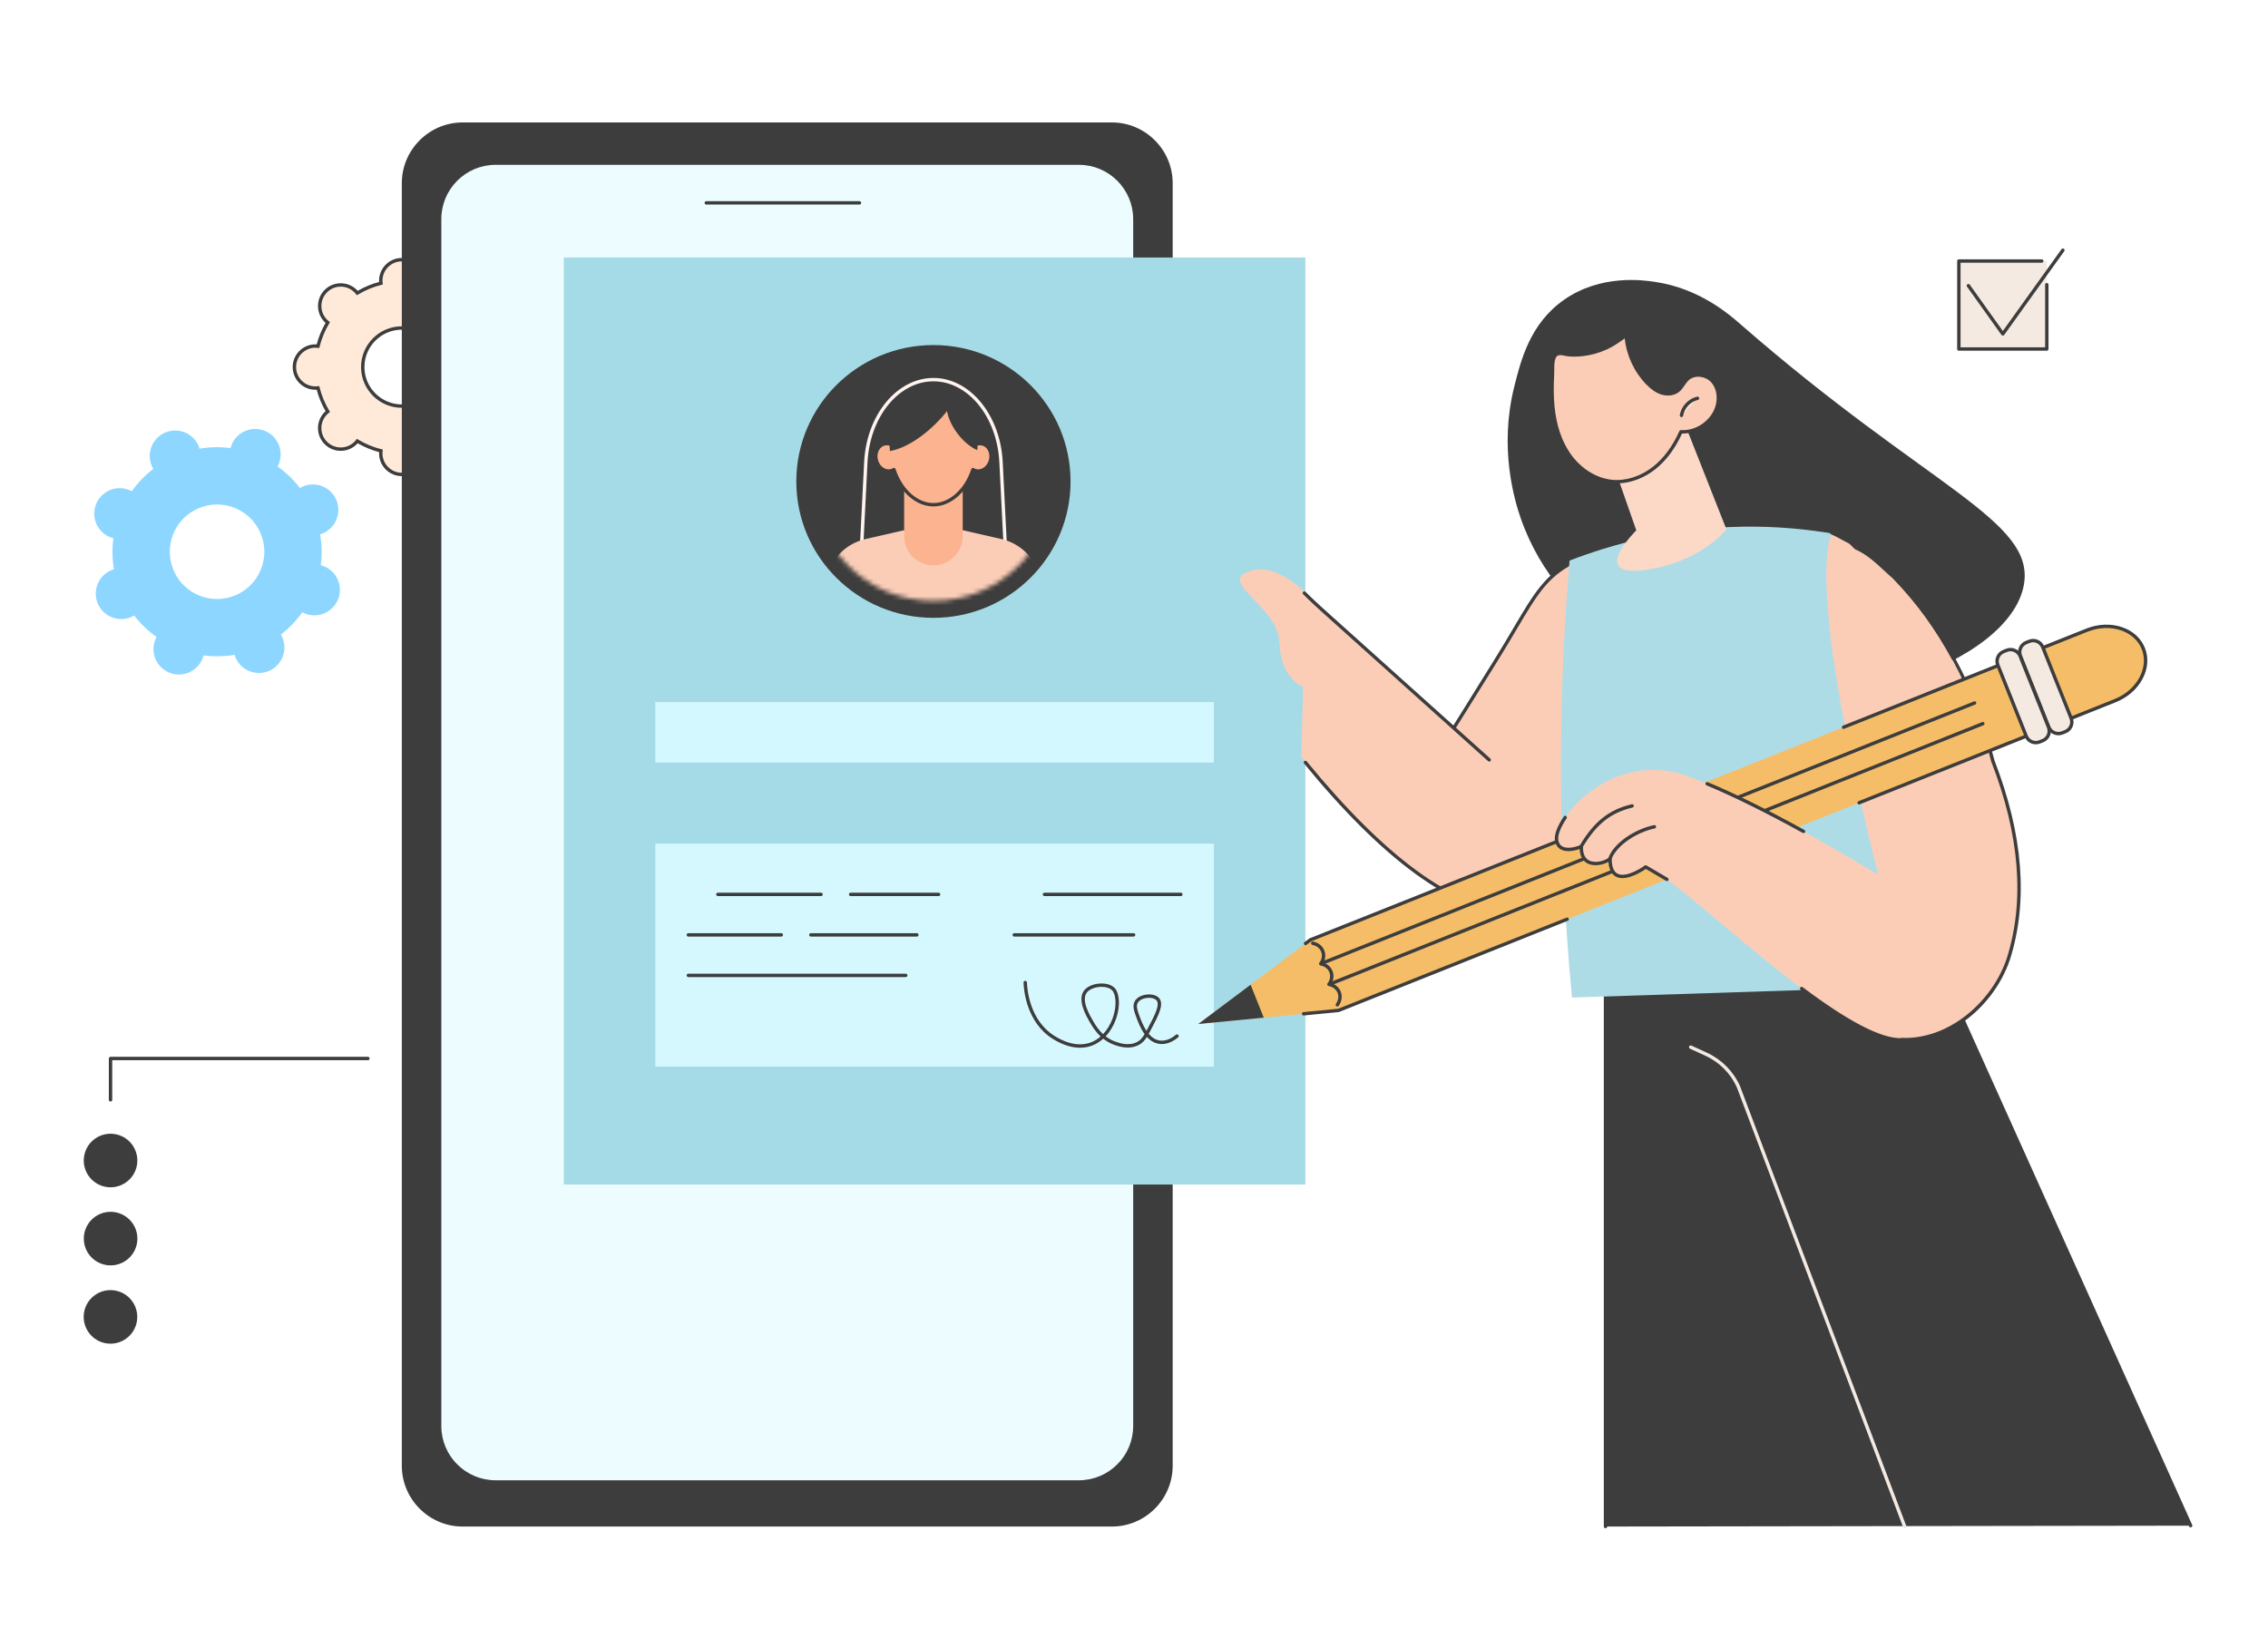 <svg width="500" height="359" viewBox="0 0 500 359" fill="none" xmlns="http://www.w3.org/2000/svg">
<rect width="500" height="359" fill="white"/>
<path d="M69.539 85.577C69.73 85.577 69.917 85.561 70.102 85.539C70.564 87.401 71.298 89.154 72.262 90.754C72.115 90.869 71.972 90.991 71.838 91.126C70.026 92.937 70.026 95.873 71.838 97.684C73.649 99.495 76.585 99.495 78.396 97.684C78.531 97.549 78.653 97.407 78.768 97.26C80.368 98.224 82.121 98.958 83.983 99.42C83.96 99.605 83.945 99.792 83.945 99.983C83.945 102.544 86.022 104.62 88.583 104.62C91.144 104.62 93.221 102.544 93.221 99.983C93.221 99.792 93.206 99.605 93.183 99.42C95.045 98.958 96.798 98.224 98.398 97.26C98.513 97.407 98.635 97.549 98.77 97.684C100.581 99.495 103.517 99.495 105.328 97.684C107.139 95.873 107.139 92.937 105.328 91.126C105.193 90.991 105.051 90.869 104.904 90.754C105.868 89.154 106.602 87.401 107.064 85.539C107.249 85.561 107.436 85.577 107.627 85.577C110.188 85.577 112.265 83.5 112.265 80.939C112.265 78.378 110.188 76.301 107.627 76.301C107.436 76.301 107.249 76.316 107.064 76.339C106.602 74.477 105.869 72.724 104.904 71.124C105.051 71.009 105.194 70.887 105.328 70.752C107.139 68.941 107.139 66.005 105.328 64.194C103.517 62.383 100.581 62.383 98.77 64.194C98.635 64.329 98.513 64.471 98.398 64.618C96.798 63.654 95.045 62.92 93.183 62.458C93.206 62.273 93.221 62.086 93.221 61.895C93.221 59.334 91.144 57.258 88.583 57.258C86.022 57.258 83.945 59.334 83.945 61.895C83.945 62.086 83.96 62.273 83.983 62.458C82.121 62.92 80.368 63.654 78.768 64.618C78.653 64.471 78.531 64.329 78.396 64.194C76.585 62.383 73.649 62.383 71.838 64.194C70.026 66.005 70.026 68.941 71.838 70.752C71.973 70.887 72.115 71.009 72.262 71.124C71.297 72.724 70.564 74.477 70.102 76.339C69.917 76.316 69.73 76.301 69.539 76.301C66.978 76.301 64.901 78.378 64.901 80.939C64.901 83.5 66.978 85.577 69.539 85.577ZM88.583 72.327C93.339 72.327 97.196 76.182 97.196 80.939C97.196 85.695 93.34 89.551 88.583 89.551C83.827 89.551 79.97 85.695 79.97 80.939C79.97 76.182 83.827 72.327 88.583 72.327Z" fill="#FFEADA"/>
<path d="M88.583 104.994C85.82 104.994 83.572 102.746 83.572 99.983C83.572 99.892 83.575 99.799 83.582 99.702C81.922 99.261 80.334 98.604 78.852 97.743C78.788 97.817 78.724 97.885 78.66 97.948C77.714 98.895 76.456 99.416 75.117 99.416C73.779 99.416 72.52 98.895 71.574 97.948C70.627 97.002 70.106 95.744 70.106 94.405C70.106 93.066 70.627 91.808 71.574 90.862C71.638 90.798 71.706 90.734 71.779 90.67C70.918 89.187 70.261 87.599 69.82 85.941C69.723 85.947 69.63 85.95 69.539 85.95C66.776 85.95 64.528 83.702 64.528 80.939C64.528 78.176 66.776 75.928 69.539 75.928C69.63 75.928 69.723 75.931 69.82 75.938C70.261 74.279 70.919 72.691 71.779 71.208C71.706 71.144 71.638 71.08 71.574 71.016C69.62 69.063 69.62 65.884 71.574 63.93C73.528 61.976 76.707 61.976 78.66 63.93C78.724 63.994 78.788 64.062 78.852 64.135C80.334 63.275 81.922 62.617 83.582 62.176C83.575 62.079 83.572 61.986 83.572 61.895C83.572 59.132 85.82 56.884 88.583 56.884C91.346 56.884 93.594 59.133 93.594 61.895C93.594 61.985 93.591 62.078 93.585 62.176C95.243 62.617 96.832 63.274 98.314 64.135C98.379 64.062 98.442 63.993 98.506 63.93C100.46 61.976 103.639 61.976 105.592 63.93C107.546 65.884 107.546 69.063 105.592 71.016C105.529 71.08 105.461 71.144 105.388 71.208C106.248 72.691 106.906 74.279 107.347 75.938C107.443 75.931 107.537 75.928 107.627 75.928C110.39 75.928 112.638 78.176 112.638 80.939C112.638 83.702 110.39 85.95 107.627 85.95C107.537 85.95 107.443 85.947 107.347 85.941C106.906 87.599 106.248 89.187 105.388 90.67C105.461 90.734 105.529 90.798 105.592 90.862C107.546 92.816 107.546 95.994 105.592 97.948C104.646 98.895 103.388 99.416 102.049 99.416C100.711 99.416 99.452 98.895 98.506 97.948C98.442 97.884 98.379 97.817 98.314 97.744C96.832 98.604 95.244 99.261 93.585 99.702C93.591 99.8 93.594 99.893 93.594 99.983C93.594 102.746 91.346 104.994 88.583 104.994ZM78.678 96.77L78.961 96.94C80.549 97.898 82.269 98.61 84.073 99.058L84.394 99.137L84.353 99.465C84.33 99.657 84.319 99.826 84.319 99.983C84.319 102.335 86.232 104.247 88.583 104.247C90.934 104.247 92.847 102.334 92.847 99.983C92.847 99.825 92.836 99.66 92.813 99.465L92.773 99.137L93.093 99.058C94.897 98.61 96.617 97.898 98.206 96.94L98.489 96.77L98.693 97.03C98.811 97.182 98.923 97.309 99.034 97.42C99.839 98.226 100.91 98.67 102.049 98.67C103.188 98.67 104.259 98.226 105.065 97.421C105.87 96.615 106.313 95.544 106.313 94.405C106.313 93.266 105.87 92.195 105.065 91.39C104.954 91.279 104.826 91.168 104.674 91.048L104.414 90.845L104.585 90.562C105.542 88.972 106.255 87.253 106.702 85.449L106.781 85.129L107.11 85.169C107.301 85.192 107.47 85.204 107.627 85.204C109.978 85.204 111.891 83.291 111.891 80.939C111.891 78.588 109.978 76.675 107.627 76.675C107.471 76.675 107.301 76.686 107.11 76.71L106.781 76.75L106.702 76.429C106.254 74.626 105.542 72.905 104.585 71.317L104.414 71.033L104.675 70.83C104.826 70.711 104.954 70.6 105.065 70.489C106.727 68.826 106.727 66.12 105.065 64.458C103.402 62.795 100.697 62.795 99.034 64.458C98.923 64.569 98.812 64.696 98.692 64.848L98.489 65.109L98.206 64.938C96.617 63.981 94.897 63.268 93.093 62.821L92.773 62.741L92.813 62.414C92.836 62.218 92.847 62.054 92.847 61.896C92.847 59.544 90.934 57.631 88.583 57.631C86.231 57.631 84.319 59.544 84.319 61.896C84.319 62.052 84.33 62.222 84.353 62.413L84.394 62.742L84.073 62.821C82.269 63.268 80.549 63.981 78.961 64.938L78.678 65.108L78.474 64.849C78.355 64.696 78.243 64.569 78.132 64.458C77.327 63.653 76.256 63.209 75.117 63.209C73.978 63.209 72.907 63.653 72.102 64.458C71.296 65.264 70.853 66.335 70.853 67.473C70.853 68.612 71.296 69.683 72.102 70.489C72.213 70.6 72.341 70.711 72.492 70.83L72.752 71.034L72.582 71.317C71.624 72.905 70.912 74.626 70.464 76.43L70.385 76.75L70.057 76.71C69.865 76.686 69.696 76.675 69.539 76.675C67.188 76.675 65.275 78.588 65.275 80.939C65.275 83.291 67.188 85.204 69.539 85.204C69.696 85.204 69.865 85.192 70.057 85.169L70.385 85.129L70.464 85.449C70.912 87.253 71.624 88.973 72.582 90.562L72.752 90.845L72.493 91.049C72.34 91.168 72.212 91.28 72.102 91.39C71.296 92.195 70.853 93.266 70.853 94.405C70.853 95.544 71.296 96.615 72.102 97.421C72.907 98.226 73.978 98.67 75.117 98.67C76.256 98.67 77.327 98.226 78.132 97.421C78.243 97.31 78.354 97.182 78.474 97.03L78.678 96.77ZM88.583 89.925C83.628 89.925 79.597 85.894 79.597 80.939C79.597 75.984 83.628 71.953 88.583 71.953C93.538 71.953 97.569 75.984 97.569 80.939C97.569 85.894 93.538 89.925 88.583 89.925ZM88.583 72.7C84.04 72.7 80.344 76.396 80.344 80.939C80.344 85.482 84.04 89.178 88.583 89.178C93.126 89.178 96.823 85.482 96.823 80.939C96.823 76.396 93.126 72.7 88.583 72.7Z" fill="#3D3D3D"/>
<path d="M28.981 136.044C29.192 135.951 29.393 135.844 29.587 135.73C31.001 137.57 32.665 139.16 34.511 140.467C34.404 140.665 34.304 140.869 34.22 141.084C33.089 143.971 34.513 147.228 37.399 148.358C40.286 149.489 43.543 148.066 44.673 145.179C44.757 144.964 44.823 144.747 44.88 144.528C47.121 144.822 49.422 144.786 51.711 144.396C51.775 144.612 51.849 144.826 51.942 145.038C53.184 147.879 56.493 149.175 59.334 147.934C62.174 146.692 63.471 143.382 62.229 140.542C62.137 140.33 62.029 140.13 61.915 139.936C63.755 138.521 65.345 136.857 66.652 135.012C66.85 135.119 67.054 135.218 67.269 135.303C70.156 136.433 73.413 135.01 74.543 132.123C75.674 129.237 74.251 125.98 71.364 124.849C71.149 124.765 70.932 124.699 70.713 124.643C71.007 122.401 70.971 120.1 70.581 117.812C70.797 117.747 71.011 117.673 71.223 117.581C74.064 116.339 75.361 113.03 74.119 110.189C72.877 107.348 69.568 106.052 66.727 107.294C66.515 107.386 66.315 107.493 66.121 107.608C64.707 105.767 63.043 104.178 61.197 102.871C61.304 102.673 61.404 102.468 61.488 102.253C62.619 99.367 61.195 96.11 58.309 94.979C55.422 93.849 52.165 95.272 51.035 98.159C50.95 98.374 50.885 98.591 50.828 98.809C48.587 98.515 46.286 98.552 43.997 98.942C43.932 98.726 43.858 98.511 43.766 98.299C42.524 95.459 39.215 94.162 36.374 95.404C33.534 96.646 32.237 99.955 33.479 102.796C33.571 103.007 33.679 103.208 33.793 103.402C31.952 104.816 30.363 106.48 29.056 108.326C28.858 108.219 28.654 108.119 28.439 108.035C25.552 106.904 22.295 108.328 21.165 111.214C20.034 114.101 21.457 117.358 24.344 118.488C24.559 118.573 24.776 118.638 24.994 118.694C24.7 120.936 24.737 123.237 25.127 125.526C24.911 125.59 24.696 125.664 24.484 125.757C21.644 126.998 20.347 130.308 21.589 133.149C22.831 135.989 26.14 137.286 28.981 136.044ZM43.679 112.117C48.954 109.811 55.1 112.218 57.406 117.494C59.712 122.769 57.304 128.915 52.029 131.221C46.754 133.526 40.608 131.119 38.302 125.844C35.996 120.568 38.404 114.423 43.679 112.117Z" fill="#8DD6FF"/>
<path d="M101.984 336.627H245.128C252.499 336.627 258.529 330.596 258.529 323.226V40.401C258.529 33.03 252.499 27 245.128 27H101.984C94.613 27 88.583 33.03 88.583 40.401V323.226C88.583 330.596 94.613 336.627 101.984 336.627Z" fill="#3D3D3D"/>
<path d="M109.255 326.797H237.859C244.643 326.797 250.193 321.247 250.193 314.463V48.309C250.193 41.525 244.643 35.975 237.859 35.975H109.255C102.471 35.975 96.921 41.525 96.921 48.309V314.463C96.921 321.247 102.471 326.797 109.255 326.797Z" fill="#EDFCFF"/>
<path d="M237.859 327.171H109.255C102.248 327.171 96.548 321.47 96.548 314.463V48.309C96.548 41.302 102.248 35.602 109.255 35.602H237.859C244.866 35.602 250.566 41.302 250.566 48.309V314.463C250.566 321.47 244.866 327.171 237.859 327.171ZM109.255 36.348C102.66 36.348 97.294 41.714 97.294 48.309V314.463C97.294 321.058 102.66 326.424 109.255 326.424H237.859C244.455 326.424 249.82 321.058 249.82 314.463V48.309C249.82 41.714 244.455 36.348 237.859 36.348H109.255Z" fill="#3D3D3D"/>
<path d="M189.482 45.109H155.706C155.5 45.109 155.333 44.942 155.333 44.736C155.333 44.53 155.5 44.362 155.706 44.362H189.482C189.688 44.362 189.855 44.53 189.855 44.736C189.855 44.942 189.688 45.109 189.482 45.109Z" fill="#3D3D3D"/>
<path d="M287.786 56.784H124.298V261.209H287.786V56.784Z" fill="#A5DBE6"/>
<path d="M267.615 154.815H144.467V168.152H267.615V154.815Z" fill="#D4F8FF"/>
<path d="M267.615 186.046H144.467V235.199H267.615V186.046Z" fill="#D5F8FF"/>
<path d="M205.782 136.242C222.477 136.242 236.012 122.777 236.012 106.166C236.012 89.555 222.477 76.09 205.782 76.09C189.087 76.09 175.553 89.555 175.553 106.166C175.553 122.777 189.087 136.242 205.782 136.242Z" fill="#3D3D3D"/>
<mask id="mask0_480_349" style="mask-type:luminance" maskUnits="userSpaceOnUse" x="179" y="79" width="54" height="54">
<path d="M205.783 132.509C220.405 132.509 232.259 120.715 232.259 106.166C232.259 91.618 220.405 79.823 205.783 79.823C191.16 79.823 179.306 91.618 179.306 106.166C179.306 120.715 191.16 132.509 205.783 132.509Z" fill="white"/>
</mask>
<g mask="url(#mask0_480_349)">
<path d="M222.333 135.021H189.232C189.129 135.021 189.032 134.979 188.961 134.905C188.891 134.83 188.854 134.731 188.859 134.629L190.506 101.885C191.029 91.487 197.739 83.343 205.782 83.343C213.826 83.343 220.536 91.487 221.059 101.885L222.706 134.629C222.711 134.731 222.674 134.83 222.603 134.905C222.533 134.979 222.435 135.021 222.333 135.021ZM189.624 134.274H221.94L220.313 101.922C219.81 91.922 213.428 84.089 205.782 84.089C198.137 84.089 191.755 91.922 191.252 101.922L189.624 134.274Z" fill="#FFF4EF"/>
<path d="M220.757 118.87L205.782 115.439L190.807 118.87C186.779 119.793 183.57 122.815 182.422 126.765L179.172 143.846H232.392L229.142 126.765C227.994 122.815 224.785 119.793 220.757 118.87Z" fill="#FBCDB7"/>
<path d="M205.782 124.664C202.216 124.664 199.325 121.775 199.325 118.212V106.214H212.239V118.212C212.239 121.775 209.348 124.664 205.782 124.664Z" fill="#FCB38F"/>
<path d="M216.598 97.88C216.128 97.764 215.652 97.808 215.209 97.977C214.834 92.032 210.759 88 205.783 88C200.807 88 196.731 92.032 196.356 97.977C195.914 97.808 195.437 97.764 194.968 97.88C193.571 98.225 192.771 99.834 193.18 101.472C193.59 103.111 195.054 104.159 196.45 103.813C196.676 103.758 196.883 103.666 197.075 103.55C198.514 107.941 201.871 111.302 205.783 111.302C209.695 111.302 213.051 107.941 214.491 103.55C214.682 103.666 214.89 103.758 215.115 103.814C216.512 104.159 217.976 103.111 218.385 101.472C218.795 99.834 217.994 98.225 216.598 97.88Z" fill="#FCB38F"/>
<path d="M205.782 111.675C202.042 111.675 198.498 108.638 196.859 104.073C196.754 104.115 196.647 104.149 196.539 104.176C194.941 104.569 193.276 103.397 192.818 101.563C192.576 100.597 192.71 99.59 193.185 98.801C193.579 98.146 194.18 97.69 194.878 97.517C195.249 97.426 195.637 97.418 196.02 97.493C196.574 91.749 200.619 87.627 205.782 87.627C210.946 87.627 214.991 91.749 215.545 97.493C215.928 97.418 216.316 97.426 216.687 97.517C217.384 97.69 217.985 98.145 218.379 98.8C218.854 99.589 218.989 100.596 218.747 101.562C218.288 103.397 216.621 104.568 215.025 104.176C214.918 104.149 214.811 104.115 214.706 104.073C213.066 108.638 209.523 111.675 205.782 111.675ZM197.074 103.177C197.118 103.177 197.162 103.185 197.204 103.201C197.311 103.24 197.393 103.326 197.429 103.434C198.898 107.917 202.255 110.928 205.782 110.928C209.309 110.928 212.666 107.917 214.136 103.434C214.171 103.326 214.254 103.24 214.361 103.201C214.468 103.161 214.586 103.172 214.684 103.231C214.853 103.334 215.028 103.408 215.204 103.451C216.399 103.746 217.663 102.819 218.023 101.382C218.217 100.607 218.113 99.806 217.74 99.186C217.449 98.702 217.011 98.367 216.508 98.242C216.132 98.15 215.729 98.178 215.342 98.326C215.231 98.368 215.107 98.355 215.007 98.291C214.907 98.227 214.844 98.119 214.837 98C214.485 92.422 210.677 88.374 205.782 88.374C200.888 88.374 197.08 92.422 196.728 98C196.721 98.119 196.658 98.227 196.558 98.291C196.457 98.355 196.334 98.368 196.223 98.326C195.836 98.179 195.434 98.15 195.057 98.242C194.553 98.367 194.116 98.702 193.825 99.186C193.451 99.807 193.348 100.607 193.542 101.382C193.901 102.819 195.165 103.745 196.36 103.451C196.538 103.407 196.709 103.335 196.881 103.231C196.94 103.195 197.007 103.177 197.074 103.177Z" fill="#3D3D3D"/>
<path d="M196.199 99.47C200.912 98.587 205.828 94.409 208.777 90.645C209.354 93.987 212.328 97.892 215.444 99.264C215.444 99.264 216.929 85.959 205.783 86.388C194.638 86.817 196.199 99.47 196.199 99.47Z" fill="#3D3D3D"/>
</g>
<path d="M260.333 197.6H230.257C230.051 197.6 229.884 197.433 229.884 197.227C229.884 197.02 230.051 196.853 230.257 196.853H260.333C260.539 196.853 260.706 197.02 260.706 197.227C260.706 197.433 260.539 197.6 260.333 197.6Z" fill="#3D3D3D"/>
<path d="M206.924 197.6H187.525C187.318 197.6 187.151 197.433 187.151 197.227C187.151 197.02 187.318 196.853 187.525 196.853H206.924C207.13 196.853 207.297 197.02 207.297 197.227C207.297 197.433 207.13 197.6 206.924 197.6Z" fill="#3D3D3D"/>
<path d="M181.016 197.6H158.259C158.053 197.6 157.886 197.433 157.886 197.227C157.886 197.02 158.053 196.853 158.259 196.853H181.016C181.223 196.853 181.39 197.02 181.39 197.227C181.39 197.433 181.223 197.6 181.016 197.6Z" fill="#3D3D3D"/>
<path d="M249.916 206.53H223.599C223.392 206.53 223.226 206.363 223.226 206.157C223.226 205.951 223.393 205.784 223.599 205.784H249.916C250.122 205.784 250.289 205.951 250.289 206.157C250.289 206.363 250.122 206.53 249.916 206.53Z" fill="#3D3D3D"/>
<path d="M202.13 206.53H178.76C178.554 206.53 178.387 206.363 178.387 206.157C178.387 205.951 178.554 205.784 178.76 205.784H202.13C202.336 205.784 202.503 205.951 202.503 206.157C202.503 206.363 202.336 206.53 202.13 206.53Z" fill="#3D3D3D"/>
<path d="M172.249 206.53H151.748C151.542 206.53 151.375 206.363 151.375 206.157C151.375 205.951 151.542 205.784 151.748 205.784H172.249C172.456 205.784 172.622 205.951 172.622 206.157C172.622 206.363 172.456 206.53 172.249 206.53Z" fill="#3D3D3D"/>
<path d="M199.678 215.461H151.748C151.542 215.461 151.375 215.294 151.375 215.088C151.375 214.881 151.542 214.714 151.748 214.714H199.678C199.885 214.714 200.051 214.881 200.051 215.088C200.051 215.294 199.885 215.461 199.678 215.461Z" fill="#3D3D3D"/>
<path d="M238.104 231.04C236.5 231.04 234.5 230.568 232.145 229.115C226.206 225.45 225.693 218.105 225.65 216.669C225.644 216.463 225.806 216.291 226.012 216.285C226.206 216.283 226.39 216.441 226.396 216.647C226.437 218.016 226.924 225.016 232.536 228.479C236.186 230.731 238.872 230.48 240.484 229.873C241.26 229.58 241.989 229.132 242.646 228.556C241.48 227.47 240.779 226.281 240.39 225.622C239.488 224.091 237.376 220.509 239.018 218.4C239.825 217.364 241.605 216.747 243.349 216.891C244.651 217.001 245.653 217.541 246.1 218.371C246.925 219.907 246.865 222.482 245.948 224.93C245.424 226.327 244.67 227.548 243.752 228.523C244.356 228.988 245.069 229.404 245.912 229.704C246.73 229.995 248.9 230.771 250.771 229.728C251.421 229.367 251.84 228.876 252.339 228.039C251.423 226.785 250.865 225.277 250.512 224.32C250.028 223.01 249.571 221.773 250.204 220.727C250.686 219.932 251.707 219.399 252.936 219.301C254.064 219.21 255.037 219.515 255.545 220.114C256.698 221.473 255.349 224.015 253.786 226.959C253.591 227.327 253.412 227.664 253.24 227.973C253.897 228.749 254.721 229.34 255.754 229.459C257.176 229.618 258.442 228.852 259.251 228.178C259.41 228.045 259.645 228.067 259.777 228.225C259.909 228.383 259.888 228.619 259.729 228.751C258.808 229.52 257.357 230.396 255.669 230.201C254.499 230.066 253.574 229.457 252.84 228.653C252.358 229.42 251.867 229.973 251.134 230.381C248.968 231.587 246.566 230.729 245.662 230.407C244.702 230.065 243.895 229.582 243.217 229.046C242.472 229.716 241.639 230.235 240.747 230.571C240.045 230.835 239.16 231.04 238.104 231.04ZM242.838 217.616C241.503 217.616 240.192 218.108 239.607 218.858C238.276 220.567 240.279 223.963 241.032 225.241C241.432 225.918 242.092 227.037 243.181 228.041C244.044 227.134 244.754 225.986 245.248 224.667C246.081 222.447 246.159 220.058 245.442 218.724C245.117 218.12 244.331 217.723 243.286 217.634C243.137 217.622 242.988 217.616 242.838 217.616ZM253.308 220.033C253.206 220.033 253.102 220.037 252.996 220.045C252.02 220.123 251.195 220.533 250.843 221.113C250.426 221.802 250.704 222.686 251.212 224.061C251.522 224.9 252.002 226.2 252.748 227.316C252.866 227.099 252.991 226.864 253.126 226.61C254.442 224.132 255.801 221.57 254.976 220.598C254.675 220.243 254.04 220.033 253.308 220.033Z" fill="#3D3D3D"/>
<path d="M353.948 336.627V199.6L422.415 201.936L482.952 336.435L353.948 336.627Z" fill="#3D3D3D"/>
<path d="M353.948 337C353.742 337 353.575 336.833 353.575 336.627V199.6C353.575 199.498 353.616 199.402 353.689 199.331C353.762 199.261 353.865 199.22 353.961 199.227L422.428 201.563C422.57 201.568 422.697 201.653 422.755 201.783L483.292 336.282C483.377 336.47 483.293 336.691 483.105 336.776C482.916 336.859 482.696 336.777 482.611 336.589L422.17 202.301L354.322 199.986V336.627C354.322 336.833 354.155 337 353.948 337Z" fill="#3D3D3D"/>
<path d="M419.902 337C419.752 337 419.61 336.908 419.553 336.758L382.9 239.766C381.519 236.699 379.058 234.221 375.979 232.81L372.573 231.248C372.386 231.162 372.304 230.941 372.39 230.753C372.476 230.566 372.696 230.484 372.885 230.57L376.29 232.131C379.533 233.617 382.126 236.228 383.59 239.481L420.252 336.495C420.324 336.687 420.227 336.903 420.034 336.976C419.991 336.992 419.946 337 419.902 337Z" fill="#F4EAE2"/>
<path d="M446.184 128.941C448.699 114.697 424.981 107.539 383.769 71.555C381.328 69.423 374.702 63.59 364.825 62.151C362.274 61.779 352.914 60.414 344.765 66.136C337.263 71.405 335.248 79.549 333.788 85.448C330.494 98.76 333.807 110.109 335.254 114.28C343.967 139.398 369.894 148.964 372.635 149.929C403.352 160.73 443.114 146.326 446.184 128.941Z" fill="#3D3D3D"/>
<path d="M352.076 121.92C350.787 122.27 348.894 122.883 346.772 123.973C339.285 127.818 337.505 133.208 329.85 145.53C318.448 163.88 312.747 173.055 310.655 175.197C309.807 176.065 308.138 177.759 307.982 180.163C307.633 185.522 314.93 190.467 322.25 192.977C331.805 196.254 340.751 197.926 344.395 192.86C346.062 190.542 347.645 188.089 348.994 185.579C350.297 183.154 350.946 182.526 353.142 182.948C352.786 162.605 352.431 142.263 352.076 121.92Z" fill="#FBCDB7"/>
<path d="M336.552 196.466C332.116 196.466 326.843 194.947 322.129 193.33C314.642 190.762 307.248 185.687 307.609 180.138C307.774 177.61 309.53 175.814 310.374 174.951C312.453 172.823 318.161 163.636 329.533 145.333C331.155 142.722 332.517 140.417 333.719 138.382C338.16 130.862 340.607 126.719 346.602 123.641C348.303 122.768 350.112 122.067 351.978 121.56C352.09 121.53 352.208 121.553 352.301 121.622C352.392 121.691 352.447 121.798 352.45 121.914L353.515 182.941C353.517 183.054 353.468 183.161 353.382 183.234C353.296 183.305 353.182 183.334 353.072 183.315C351.171 182.948 350.647 183.292 349.323 185.756C348.066 188.097 346.51 190.56 344.699 193.078C342.916 195.556 339.984 196.466 336.552 196.466ZM351.711 122.41C350.059 122.891 348.457 123.528 346.943 124.305C341.14 127.285 338.875 131.12 334.361 138.762C333.158 140.799 331.794 143.109 330.168 145.726C318.766 164.076 313.044 173.286 310.923 175.457C310.067 176.333 308.501 177.935 308.355 180.187C308.019 185.342 315.153 190.148 322.371 192.624C329.856 195.19 340.25 197.984 344.093 192.641C345.885 190.15 347.423 187.715 348.666 185.402C349.864 183.173 350.61 182.222 352.761 182.507L351.711 122.41Z" fill="#3D3D3D"/>
<path d="M348.994 185.579L291.34 134.363C291.34 134.363 282.988 123.619 275.679 125.881C268.171 128.205 281.13 133.34 282.005 141.064C282.312 143.772 282.084 147.505 286.09 150.87C286.392 150.931 286.585 151.2 287.278 151.371L286.882 166.823C286.882 166.823 311.266 199.673 332.609 200.861C341.349 201.347 348.994 185.579 348.994 185.579Z" fill="#FBCDB7"/>
<path d="M332.769 201.236C332.713 201.236 332.657 201.235 332.6 201.234C320.452 200.971 304.856 189.604 287.498 168.362C287.368 168.202 287.392 167.967 287.551 167.837C287.71 167.706 287.945 167.73 288.076 167.89C305.292 188.957 320.693 200.229 332.616 200.487C332.666 200.488 332.717 200.489 332.768 200.489C341.123 200.489 348.584 185.566 348.659 185.414C348.75 185.229 348.974 185.154 349.159 185.244C349.344 185.336 349.42 185.559 349.328 185.744C349.014 186.381 341.582 201.236 332.769 201.236Z" fill="#3D3D3D"/>
<path d="M328.317 167.943C328.228 167.943 328.139 167.912 328.068 167.847L291.091 134.641C291.063 134.615 288.504 132.276 287.286 131.03C287.142 130.882 287.145 130.646 287.292 130.502C287.44 130.358 287.676 130.361 287.82 130.508C289.023 131.739 291.566 134.064 291.592 134.087L328.566 167.292C328.72 167.429 328.733 167.665 328.595 167.819C328.521 167.901 328.419 167.943 328.317 167.943Z" fill="#3D3D3D"/>
<path d="M419.901 217.598L404.25 117.7C398.465 116.709 391.673 116.021 384.083 116.143C368.098 116.399 355.023 120.142 346.027 123.615C345.044 135.241 344.385 147.552 344.184 160.487C343.85 181.956 344.83 201.872 346.56 219.974L419.901 217.598Z" fill="#AEDCE6"/>
<path d="M411.857 191.586C413.285 192.452 414.1 192.962 414.1 192.962C414.1 192.962 398.224 132.468 403.821 117.485C403.821 117.485 426.704 125.453 440.405 169.727C454.106 214.002 433.669 229.044 419.171 229.304C417.121 229.341 414.633 228.604 411.857 227.317V191.586Z" fill="#FBCDB7"/>
<path d="M420.009 229.633C418.15 229.633 416.301 229.369 414.498 228.836C414.3 228.778 414.187 228.57 414.245 228.372C414.304 228.175 414.511 228.06 414.709 228.12C426.747 231.679 438.757 222.29 442.424 211.29C446.414 198.655 445.259 184.07 438.988 167.946C438.982 167.931 438.977 167.916 438.973 167.901C434.908 151.641 427.807 138.436 417.266 127.533C416.617 126.979 415.958 126.369 415.322 125.779C413.44 124.037 411.494 122.235 408.968 121.113C408.926 121.095 408.889 121.068 408.856 121.036L407.751 119.932C407.175 119.642 406.653 119.353 406.149 119.074C405.333 118.623 404.564 118.196 403.679 117.83C403.488 117.751 403.398 117.533 403.477 117.342C403.556 117.152 403.773 117.062 403.964 117.141C404.888 117.523 405.676 117.959 406.51 118.421C407.024 118.705 407.555 118.999 408.14 119.291C408.175 119.309 408.208 119.333 408.237 119.361L409.335 120.46C411.942 121.633 413.918 123.462 415.829 125.232C416.461 125.816 417.114 126.421 417.777 126.99C428.285 137.857 435.649 151.545 439.692 167.697C446.019 183.975 447.177 198.719 443.134 211.52C441.199 217.322 437.142 222.561 432.001 225.901C428.202 228.368 424.081 229.633 420.009 229.633Z" fill="#3D3D3D"/>
<path d="M288.871 207.256L264.183 225.804L295.077 222.811L466.27 154.519C471.432 152.459 474.228 147.308 472.514 143.013C470.8 138.718 465.226 136.905 460.064 138.964L288.871 207.256Z" fill="#F5BD67"/>
<path d="M409.85 177.399C409.702 177.399 409.562 177.31 409.504 177.164C409.427 176.972 409.521 176.755 409.712 176.679L466.132 154.172C468.548 153.208 470.505 151.523 471.642 149.426C472.768 147.352 472.954 145.124 472.167 143.151C470.533 139.054 465.166 137.331 460.202 139.31L406.567 160.707C406.377 160.783 406.159 160.69 406.082 160.498C406.006 160.307 406.099 160.09 406.291 160.013L459.926 138.617C465.271 136.484 471.074 138.395 472.861 142.875C473.731 145.057 473.532 147.51 472.299 149.782C471.078 152.032 468.986 153.837 466.409 154.865L409.989 177.372C409.943 177.391 409.897 177.399 409.85 177.399Z" fill="#3D3D3D"/>
<path d="M369.665 193.43C369.517 193.43 369.377 193.341 369.319 193.195C369.242 193.003 369.336 192.786 369.527 192.71L394.456 182.765C394.646 182.689 394.864 182.782 394.941 182.974C395.017 183.165 394.924 183.382 394.732 183.459L369.804 193.403C369.758 193.422 369.712 193.43 369.665 193.43Z" fill="#3D3D3D"/>
<path d="M287.385 223.93C287.195 223.93 287.032 223.785 287.014 223.593C286.994 223.387 287.144 223.205 287.349 223.185L294.988 222.445L345.352 202.354C345.542 202.277 345.761 202.371 345.837 202.562C345.914 202.754 345.82 202.971 345.629 203.047L295.215 223.158C295.183 223.171 295.148 223.18 295.113 223.183L287.421 223.928C287.409 223.929 287.397 223.93 287.385 223.93Z" fill="#3D3D3D"/>
<path d="M287.823 208.418C287.71 208.418 287.597 208.366 287.524 208.268C287.4 208.104 287.433 207.87 287.598 207.746L288.647 206.958C288.673 206.938 288.702 206.922 288.733 206.91L373.615 173.049C373.804 172.972 374.023 173.065 374.099 173.257C374.176 173.449 374.083 173.666 373.891 173.742L289.056 207.585L288.047 208.343C287.98 208.393 287.901 208.418 287.823 208.418Z" fill="#3D3D3D"/>
<path d="M278.607 224.407L264.183 225.804L275.709 217.145L278.607 224.407Z" fill="#3D3D3D"/>
<path d="M445.418 144.656L451.674 160.334C452.141 161.506 453.47 162.077 454.642 161.609L455.317 161.34C456.489 160.872 457.06 159.543 456.593 158.371L450.337 142.694C449.87 141.522 448.541 140.951 447.369 141.419L446.694 141.688C445.522 142.156 444.951 143.485 445.418 144.656Z" fill="#F4EAE2"/>
<path d="M453.795 162.146C453.439 162.146 453.084 162.074 452.747 161.93C452.094 161.649 451.59 161.132 451.327 160.472L445.072 144.795C444.529 143.434 445.195 141.885 446.556 141.341L447.232 141.072C447.891 140.809 448.613 140.819 449.265 141.099C449.918 141.379 450.422 141.896 450.684 142.556L456.94 158.233C457.203 158.892 457.194 159.615 456.913 160.267C456.633 160.919 456.116 161.424 455.456 161.686L454.781 161.956C454.462 162.083 454.129 162.146 453.795 162.146ZM445.765 144.518L452.021 160.195C452.21 160.67 452.572 161.042 453.041 161.243C453.51 161.444 454.029 161.451 454.504 161.262L455.18 160.993C455.654 160.804 456.026 160.441 456.227 159.972C456.429 159.503 456.436 158.984 456.247 158.51L449.991 142.832C449.802 142.358 449.44 141.986 448.971 141.785C448.501 141.583 447.982 141.576 447.508 141.765L446.832 142.035C445.854 142.425 445.375 143.539 445.765 144.518Z" fill="#3D3D3D"/>
<path d="M440.436 146.644L446.691 162.321C447.159 163.493 448.488 164.064 449.659 163.597L450.335 163.327C451.507 162.86 452.078 161.53 451.61 160.359L445.355 144.681C444.888 143.51 443.559 142.939 442.387 143.406L441.711 143.676C440.539 144.143 439.968 145.472 440.436 146.644Z" fill="#F4EAE2"/>
<path d="M448.817 164.133C447.761 164.133 446.76 163.499 446.345 162.459L440.09 146.782C439.547 145.421 440.212 143.872 441.573 143.329L442.249 143.059C442.909 142.795 443.631 142.805 444.283 143.086C444.935 143.366 445.439 143.884 445.702 144.543L451.958 160.22C452.501 161.582 451.835 163.131 450.474 163.674L449.799 163.943C449.477 164.072 449.144 164.133 448.817 164.133ZM443.234 143.616C442.995 143.616 442.755 143.661 442.525 143.753L441.85 144.022C440.871 144.413 440.393 145.527 440.783 146.505L447.039 162.183C447.228 162.657 447.59 163.029 448.059 163.231C448.528 163.432 449.048 163.439 449.522 163.25L450.197 162.981C451.176 162.59 451.655 161.476 451.264 160.497L445.009 144.82C444.82 144.346 444.457 143.974 443.988 143.772C443.746 143.668 443.49 143.616 443.234 143.616Z" fill="#3D3D3D"/>
<path d="M294.821 221.946C294.746 221.946 294.671 221.924 294.605 221.877C294.437 221.758 294.398 221.525 294.517 221.356C295.056 220.597 295.188 219.717 294.88 218.944C294.571 218.17 293.87 217.623 292.955 217.444C292.753 217.404 292.622 217.207 292.661 217.005C292.701 216.803 292.896 216.669 293.1 216.711C294.267 216.941 295.169 217.653 295.573 218.667C295.977 219.68 295.815 220.818 295.126 221.789C295.053 221.891 294.938 221.946 294.821 221.946Z" fill="#3D3D3D"/>
<path d="M293.011 217.406C292.936 217.406 292.861 217.384 292.795 217.337C292.627 217.218 292.588 216.984 292.707 216.816C293.246 216.057 293.378 215.177 293.07 214.404C292.761 213.63 292.06 213.084 291.145 212.904C290.943 212.864 290.811 212.668 290.851 212.465C290.891 212.263 291.083 212.13 291.289 212.171C292.457 212.401 293.359 213.114 293.763 214.127C294.167 215.141 294.004 216.278 293.315 217.249C293.243 217.351 293.128 217.406 293.011 217.406Z" fill="#3D3D3D"/>
<path d="M291.199 212.866C291.124 212.866 291.049 212.844 290.983 212.797C290.815 212.678 290.776 212.445 290.895 212.277C291.434 211.517 291.567 210.638 291.258 209.865C290.949 209.091 290.248 208.544 289.334 208.364C289.131 208.324 289 208.128 289.039 207.925C289.079 207.723 289.275 207.593 289.478 207.631C290.646 207.861 291.547 208.575 291.951 209.588C292.356 210.601 292.192 211.739 291.503 212.709C291.431 212.811 291.316 212.866 291.199 212.866Z" fill="#3D3D3D"/>
<path d="M293.16 217.386C293.012 217.386 292.872 217.297 292.814 217.151C292.737 216.959 292.831 216.742 293.022 216.666L436.995 159.232C437.185 159.156 437.403 159.249 437.48 159.441C437.556 159.632 437.463 159.849 437.271 159.925L293.299 217.359C293.253 217.377 293.207 217.386 293.16 217.386Z" fill="#3D3D3D"/>
<path d="M291.34 212.824C291.192 212.824 291.052 212.735 290.994 212.589C290.917 212.398 291.01 212.18 291.202 212.104L435.175 154.671C435.364 154.594 435.583 154.687 435.659 154.879C435.736 155.071 435.643 155.288 435.451 155.364L291.478 212.798C291.433 212.816 291.386 212.824 291.34 212.824Z" fill="#3D3D3D"/>
<path d="M419.17 229.304C404.672 229.565 368.321 191.311 362.59 191.327C362.59 191.327 354.948 196.787 354.948 189.387C353.303 190.703 348.451 191.607 348.616 186.674C346.231 187.661 343.49 187.743 343.161 185.221C342.574 180.721 355.242 164.899 372.424 171.273C389.606 177.648 414.099 192.962 414.099 192.962L419.17 229.304Z" fill="#FBCDB7"/>
<path d="M397.612 183.72C397.551 183.72 397.49 183.705 397.432 183.674C389.305 179.197 382.166 175.665 376.213 173.175C376.023 173.095 375.933 172.877 376.012 172.686C376.092 172.496 376.311 172.406 376.501 172.486C382.479 174.987 389.642 178.53 397.792 183.02C397.973 183.119 398.039 183.346 397.939 183.527C397.871 183.651 397.744 183.72 397.612 183.72Z" fill="#3D3D3D"/>
<path d="M357.675 193.638C357.174 193.638 356.693 193.546 356.263 193.325C355.271 192.815 354.713 191.719 354.597 190.062C353.387 190.725 351.456 191.14 350.02 190.419C349.238 190.027 348.331 189.154 348.245 187.216C346.536 187.823 345.021 187.849 344.032 187.277C343.329 186.87 342.912 186.195 342.791 185.27C342.629 184.026 343.342 182.125 344.749 180.055C344.865 179.885 345.096 179.84 345.267 179.956C345.438 180.072 345.482 180.304 345.366 180.475C344.08 182.368 343.394 184.124 343.531 185.173C343.622 185.866 343.908 186.343 344.406 186.631C345.277 187.135 346.798 187.022 348.473 186.329C348.59 186.281 348.724 186.295 348.828 186.367C348.932 186.439 348.993 186.559 348.989 186.686C348.937 188.24 349.397 189.272 350.354 189.752C351.756 190.456 353.822 189.81 354.714 189.096C354.826 189.006 354.98 188.989 355.109 189.051C355.238 189.113 355.321 189.244 355.321 189.387C355.321 191.121 355.752 192.223 356.604 192.661C358.597 193.688 362.336 191.05 362.373 191.023C362.54 190.903 362.774 190.942 362.894 191.11C363.013 191.278 362.975 191.511 362.807 191.631C362.669 191.729 359.966 193.638 357.675 193.638Z" fill="#3D3D3D"/>
<path d="M419.024 229.679C414.395 229.679 407.176 225.95 396.964 218.286C396.8 218.163 396.767 217.928 396.89 217.763C397.014 217.598 397.248 217.566 397.413 217.689C407.489 225.252 414.561 228.932 419.02 228.932C419.068 228.932 419.115 228.932 419.163 228.931C419.165 228.931 419.167 228.931 419.169 228.931C419.373 228.931 419.539 229.093 419.543 229.297C419.546 229.503 419.382 229.674 419.176 229.677C419.126 229.678 419.075 229.679 419.024 229.679Z" fill="#3D3D3D"/>
<path d="M354.866 189.843C354.825 189.843 354.784 189.836 354.743 189.822C354.548 189.754 354.445 189.541 354.513 189.347C355.76 185.758 360.651 182.768 364.658 181.95C364.859 181.911 365.057 182.039 365.099 182.241C365.14 182.443 365.01 182.64 364.808 182.681C361.087 183.441 356.363 186.299 355.218 189.592C355.164 189.746 355.02 189.843 354.866 189.843Z" fill="#3D3D3D"/>
<path d="M348.615 186.965C348.55 186.965 348.484 186.948 348.424 186.912C348.247 186.806 348.189 186.577 348.295 186.4C351.435 181.142 354.749 178.521 359.735 177.353C359.939 177.305 360.136 177.43 360.184 177.631C360.231 177.832 360.106 178.032 359.905 178.08C355.138 179.196 351.96 181.718 348.936 186.783C348.866 186.9 348.742 186.965 348.615 186.965Z" fill="#3D3D3D"/>
<path d="M370.692 91.603L380.599 116.708C380.599 116.708 375.045 124.033 362.59 125.701C350.135 127.369 360.733 116.95 360.733 116.95L354.717 99.737L370.692 91.603Z" fill="#FCD8C7"/>
<path d="M342.332 89.579C342.696 93.394 343.763 97.217 345.976 100.347C348.188 103.476 351.649 105.842 355.467 106.181C358.777 106.475 362.117 105.231 364.717 103.161C367.317 101.091 369.223 98.249 370.577 95.214C374.045 95.439 377.511 93.045 378.528 89.722C379.115 87.805 378.872 85.546 377.526 84.06C376.18 82.573 373.637 82.179 372.127 83.498C371.266 84.25 370.832 85.408 369.941 86.123C368.947 86.921 367.521 87.021 366.309 86.627C365.098 86.232 364.074 85.405 363.185 84.493C360.386 81.62 358.683 77.704 358.49 73.698C358.508 74.076 356.773 75.148 356.469 75.357C355.704 75.883 354.893 76.342 354.05 76.729C352.385 77.494 350.595 77.983 348.774 78.174C347.85 78.271 346.918 78.292 345.991 78.233C345.254 78.185 344.207 77.799 343.492 77.993C341.998 78.4 342.326 81.241 342.264 82.393C342.136 84.786 342.103 87.19 342.332 89.579Z" fill="#FBCDB7"/>
<path d="M356.424 106.596C356.092 106.596 355.762 106.582 355.434 106.553C351.741 106.225 348.092 103.986 345.671 100.562C343.627 97.67 342.378 93.987 341.96 89.614C341.761 87.53 341.74 85.23 341.891 82.373C341.902 82.178 341.901 81.934 341.899 81.661C341.893 80.221 341.884 78.044 343.395 77.633C343.943 77.484 344.584 77.609 345.202 77.731C345.5 77.789 345.781 77.845 346.015 77.86C346.909 77.918 347.825 77.898 348.735 77.803C350.528 77.614 352.264 77.139 353.894 76.39C354.723 76.009 355.519 75.558 356.257 75.049C356.302 75.019 356.375 74.971 356.469 74.91C357.676 74.12 358.037 73.789 358.12 73.65C358.142 73.474 358.289 73.334 358.472 73.325C358.662 73.314 358.853 73.474 358.863 73.68C358.863 73.681 358.863 73.681 358.863 73.682C359.052 77.587 360.725 81.432 363.453 84.232C364.495 85.302 365.44 85.951 366.425 86.271C367.626 86.663 368.883 86.493 369.707 85.832C370.128 85.495 370.443 85.039 370.777 84.557C371.099 84.091 371.433 83.608 371.882 83.217C373.484 81.817 376.25 82.094 377.803 83.809C379.152 85.299 379.567 87.606 378.886 89.831C377.851 93.21 374.342 95.698 370.813 95.599C369.296 98.921 367.324 101.563 364.95 103.453C362.405 105.479 359.348 106.596 356.424 106.596ZM342.703 89.543C343.109 93.784 344.312 97.347 346.281 100.131C348.576 103.378 352.023 105.501 355.5 105.809C358.526 106.081 361.799 105.007 364.485 102.869C366.82 101.01 368.755 98.383 370.236 95.062C370.3 94.919 370.444 94.832 370.601 94.842C373.887 95.057 377.209 92.758 378.172 89.613C378.767 87.668 378.405 85.587 377.25 84.31C375.982 82.91 373.658 82.657 372.373 83.779C371.994 84.11 371.701 84.534 371.39 84.982C371.041 85.487 370.68 86.009 370.175 86.414C369.156 87.232 367.63 87.448 366.194 86.981C365.089 86.621 364.048 85.913 362.918 84.753C360.274 82.039 358.578 78.386 358.186 74.615C357.88 74.861 357.454 75.158 356.878 75.535C356.79 75.592 356.722 75.636 356.681 75.665C355.907 76.198 355.074 76.67 354.206 77.069C352.501 77.851 350.687 78.348 348.813 78.545C347.862 78.645 346.904 78.665 345.967 78.605C345.685 78.587 345.381 78.527 345.059 78.464C344.524 78.359 343.971 78.249 343.591 78.353C342.633 78.614 342.641 80.446 342.646 81.658C342.648 81.948 342.649 82.207 342.637 82.413C342.487 85.232 342.508 87.497 342.703 89.543Z" fill="#3D3D3D"/>
<path d="M374.229 87.83C372.447 88.241 370.987 89.798 370.691 91.603L374.229 87.83Z" fill="#F4EAE2"/>
<path d="M370.692 91.976C370.672 91.976 370.652 91.974 370.632 91.971C370.428 91.938 370.29 91.746 370.323 91.542C370.643 89.588 372.215 87.911 374.146 87.466C374.345 87.421 374.547 87.545 374.593 87.746C374.64 87.947 374.514 88.147 374.313 88.194C372.67 88.573 371.332 89.999 371.06 91.663C371.03 91.846 370.872 91.976 370.692 91.976Z" fill="#3D3D3D"/>
<path d="M30.104 291.754C30.853 288.58 28.888 285.399 25.713 284.649C22.539 283.9 19.358 285.866 18.608 289.04C17.859 292.214 19.824 295.395 22.999 296.145C26.173 296.895 29.354 294.929 30.104 291.754Z" fill="#3D3D3D"/>
<path d="M29.406 276.236C31.121 273.461 30.262 269.822 27.487 268.107C24.712 266.392 21.073 267.252 19.358 270.026C17.643 272.801 18.502 276.441 21.277 278.156C24.052 279.87 27.692 279.011 29.406 276.236Z" fill="#3D3D3D"/>
<path d="M30.025 257.623C30.97 254.501 29.206 251.204 26.084 250.259C22.962 249.314 19.665 251.078 18.719 254.2C17.774 257.322 19.539 260.619 22.66 261.564C25.782 262.51 29.08 260.745 30.025 257.623Z" fill="#3D3D3D"/>
<path d="M24.369 242.905C24.162 242.905 23.995 242.738 23.995 242.532V233.418C23.995 233.211 24.162 233.045 24.369 233.045H81.113C81.319 233.045 81.486 233.211 81.486 233.418C81.486 233.624 81.319 233.791 81.113 233.791H24.742V242.532C24.742 242.738 24.575 242.905 24.369 242.905Z" fill="#3D3D3D"/>
<path d="M451.236 57.56H431.847V76.963H451.236V57.56Z" fill="#F4EAE2"/>
<path d="M451.236 77.336H431.847C431.64 77.336 431.474 77.169 431.474 76.963V57.56C431.474 57.354 431.641 57.187 431.847 57.187H450.126C450.332 57.187 450.499 57.354 450.499 57.56C450.499 57.767 450.332 57.933 450.126 57.933H432.22V76.59H450.862V62.773C450.862 62.566 451.029 62.4 451.236 62.4C451.442 62.4 451.609 62.567 451.609 62.773V76.963C451.609 77.169 451.442 77.336 451.236 77.336Z" fill="#3D3D3D"/>
<path d="M441.542 74.006C441.421 74.006 441.308 73.948 441.238 73.85L433.642 63.207C433.522 63.039 433.561 62.806 433.729 62.687C433.896 62.566 434.13 62.605 434.249 62.773L441.542 72.991L454.478 54.953C454.598 54.786 454.831 54.747 454.999 54.868C455.167 54.988 455.205 55.221 455.085 55.389L441.845 73.85C441.775 73.948 441.662 74.006 441.542 74.006Z" fill="#3D3D3D"/>
<path d="M367.492 194.296C367.428 194.296 367.362 194.28 367.303 194.245L362.619 191.491C362.441 191.387 362.382 191.158 362.486 190.98C362.591 190.803 362.819 190.743 362.997 190.848L367.681 193.601C367.859 193.706 367.918 193.934 367.814 194.112C367.744 194.23 367.62 194.296 367.492 194.296Z" fill="#3D3D3D"/>
</svg>
